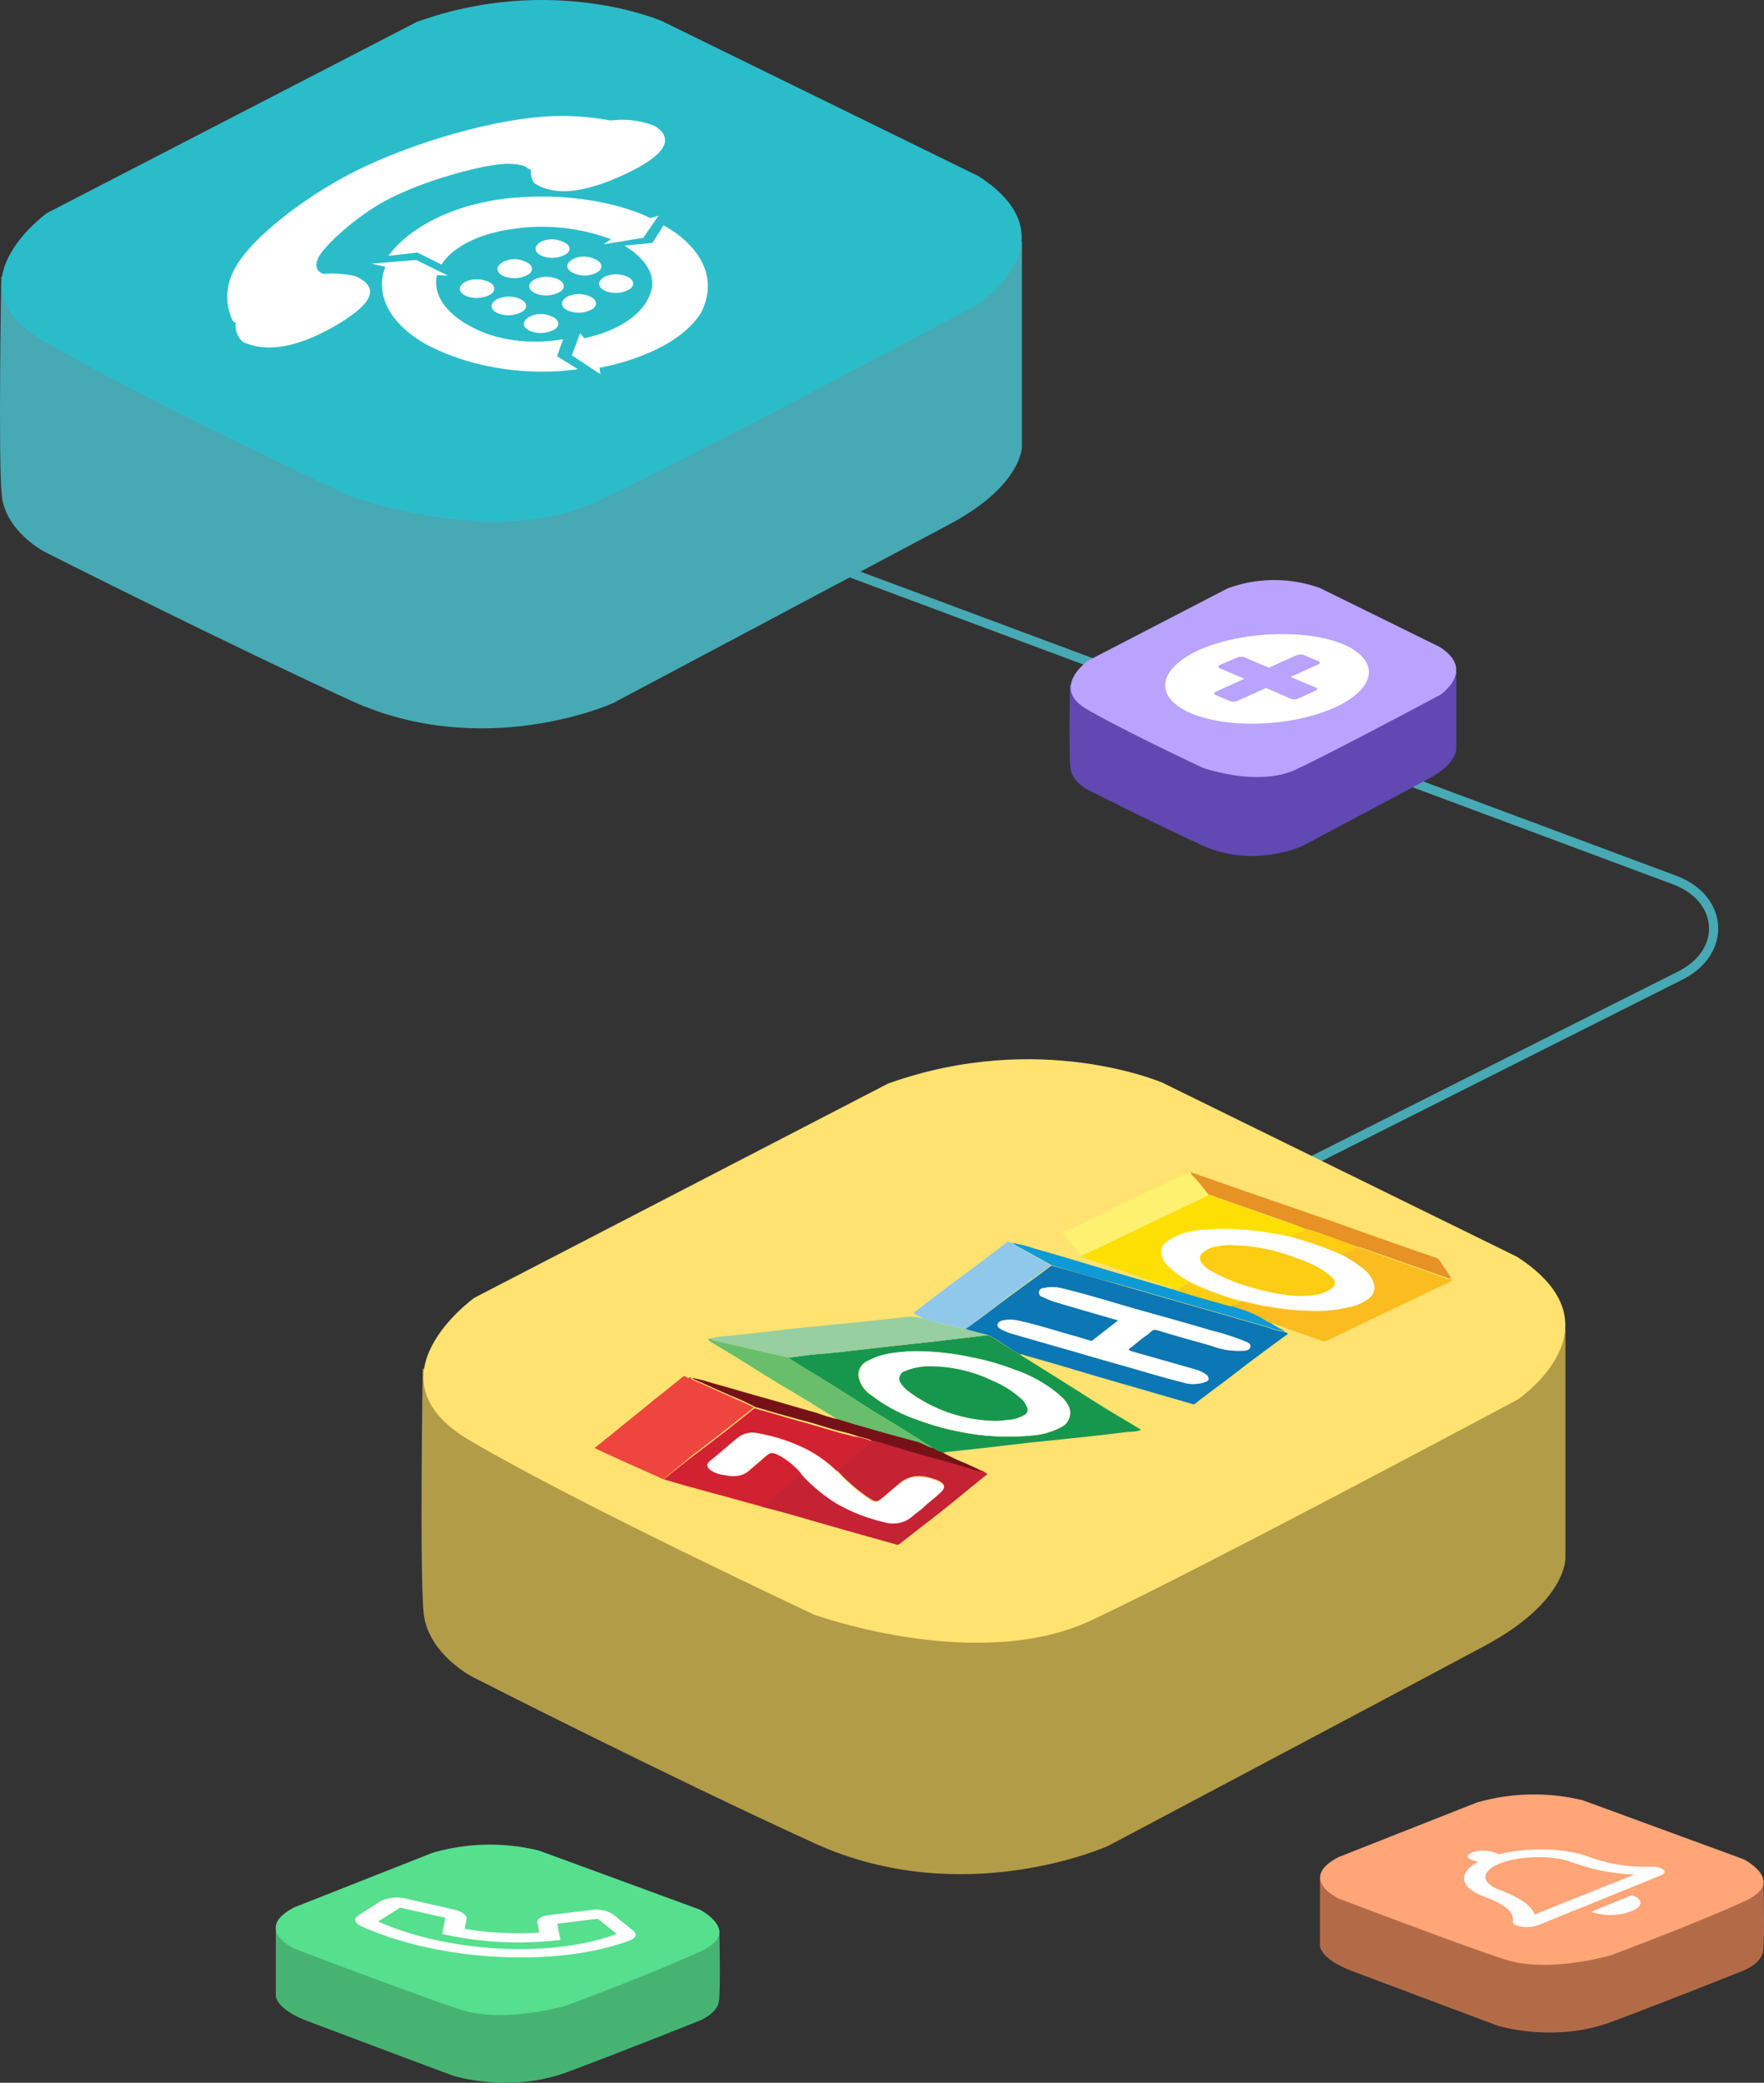<svg xmlns="http://www.w3.org/2000/svg" width="382.991" height="452.182" viewBox="0 0 382.991 452.182">
  <rect x="0" y="0" width="382.991" height="452.182" fill="#333333" stroke="none"/>
  <g id="Zoho_intergration_-_Banner" data-name="Zoho intergration - Banner" transform="translate(-7.317 -4.936)">
    <path id="Path_1776" data-name="Path 1776" d="M160.6,117.6,370.9,196c10.7,4,11.4,15.6,1.3,20.7l-98,49.3" fill="none" stroke="#47a9b3" stroke-width="2"/>
    <g id="Group_649" data-name="Group 649">
      <path id="Path_1777" data-name="Path 1777" d="M347.2,293.5v49.6s.5,9.5-17.6,19.2-81.7,43.4-81.7,43.4-31.4,14.2-63.8-.6S109.9,369,109.9,369s-9.6-4.9-10.6-13.8c-.9-8.9-.2-53.1-.2-53.1Z" fill="#b39c47"/>
      <path id="Path_1778" data-name="Path 1778" d="M336.7,277.8l-77-37.8s-26.7-11.6-59.6.2l-89.8,46.5s-24.1,17.3-1.1,30.9,74.9,37.9,74.9,37.9,35.3,12.8,60,1.3c24.5-11.5,92.7-48,92.7-48S360.2,293,336.7,277.8Z" fill="#ffe270"/>
    </g>
    <g id="Group_650" data-name="Group 650">
      <path id="Path_1779" data-name="Path 1779" d="M286.2,294.1a15.57,15.57,0,0,1-3.7-1c-5.4-1.5-10.7-3.1-16.1-4.6-5.3-1.5-10.7-3.1-16-4.6-4.9-1.4-9.8-2.8-14.8-4.2-1.5,1.1-3,2.3-4.6,3.4-1.6,1.2-3.3,2.4-4.9,3.6-3.1,2.3-6,4.6-9.2,6.8,1.7.5,3.3.9,5,1.3a18.343,18.343,0,0,1,3,1.8c1.3.8,2.6,1.7,3.9,2.4.5-.1.9.2,1.4.3,5.4,1.5,10.7,3.1,16.1,4.7,6.6,1.9,13.1,3.8,19.7,5.7.3.1.6.2.9-.1,2.4-1.9,4.9-3.7,7.4-5.6,2.1-1.6,4.1-3.2,6.2-4.7,2.1-1.6,4.3-3.2,6.5-4.8A5.9,5.9,0,0,0,286.2,294.1Zm-7.4,3.2c-.2.9-1.2.9-1.9.9a16.382,16.382,0,0,1-6.6-1.1c-3.9-1.1-7.9-2.2-11.8-3.4-1-.3-1.4.5-1.9.9-1.4.9-2.6,2-3.9,3-.2.1-.3.3-.4.4l.6.3c4.6,1.3,9.2,2.6,13.7,3.9a7.956,7.956,0,0,1,2.5,1.1,1.174,1.174,0,0,1,.6,1c0,.5-.4.5-.8.7a7.782,7.782,0,0,1-5,0c-2.4-.6-4.9-1.3-7.3-2-5.5-1.6-10.9-3.1-16.3-4.7-4.6-1.3-9.1-2.6-13.6-3.9a15.388,15.388,0,0,1-1.9-.8c-.5-.3-1-.6-.9-1.1s.7-.8,1.2-.9a8.27,8.27,0,0,1,3.5.1c4.2.9,8.3,2.3,12.4,3.4l3,.9a.471.471,0,0,0,.6-.1c1.8-1.4,3.6-2.8,5.5-4.3-4.5-1.3-9-2.6-13.4-3.9a18.769,18.769,0,0,1-3-1.2.957.957,0,0,1,.2-1.9,8.538,8.538,0,0,1,4.2.1c5.8,1.4,11.4,3.2,17.1,4.8,5,1.4,10.1,2.8,15.1,4.3a52.388,52.388,0,0,1,6.4,2c.2.1.4.1.5.2C277.9,296.3,278.9,296.5,278.8,297.3Z" fill="#0b77b4"/>
      <path id="Path_1780" data-name="Path 1780" d="M278.8,297.3c-.2.9-1.2.9-1.9.9a16.382,16.382,0,0,1-6.6-1.1c-3.9-1.1-7.9-2.2-11.8-3.4-1-.3-1.4.5-1.9.9-1.4.9-2.6,2-3.9,3-.2.1-.3.3-.4.4l.6.3c4.6,1.3,9.2,2.6,13.7,3.9a7.956,7.956,0,0,1,2.5,1.1,1.174,1.174,0,0,1,.6,1c0,.5-.4.5-.8.7a7.782,7.782,0,0,1-5,0c-2.4-.6-4.9-1.3-7.3-2-5.5-1.6-10.9-3.1-16.3-4.7-4.6-1.3-9.1-2.6-13.6-3.9a15.388,15.388,0,0,1-1.9-.8c-.5-.3-1-.6-.9-1.1s.7-.8,1.2-.9a8.27,8.27,0,0,1,3.5.1c4.2.9,8.3,2.3,12.4,3.4l3,.9a.471.471,0,0,0,.6-.1c1.8-1.4,3.6-2.8,5.5-4.3-4.5-1.3-9-2.6-13.4-3.9a18.769,18.769,0,0,1-3-1.2.957.957,0,0,1,.2-1.9,8.538,8.538,0,0,1,4.2.1c5.8,1.4,11.4,3.2,17.1,4.8,5,1.4,10.1,2.8,15.1,4.3a52.388,52.388,0,0,1,6.4,2c.2.1.4.1.5.2C277.9,296.3,278.9,296.5,278.8,297.3Z" fill="#fff"/>
      <path id="Path_1781" data-name="Path 1781" d="M254.8,315.2c-2.6-1.6-5.2-3.1-7.8-4.7-3.2-2-6.3-4-9.5-6-2.9-1.8-5.9-3.7-8.8-5.5l-3.9-2.4a18.341,18.341,0,0,0-3-1.8c-3.9.5-7.8.9-11.7,1.4l-8.4.9-10.5,1.2c-2.4.3-4.8.5-7.3.7-1.8.2-3.7.5-5.5.7,1.7,1.1,3.4,2.2,5.2,3.2,3.2,2,6.5,4,9.7,6.1,2.9,1.9,5.9,3.7,8.9,5.5,2.4,1.5,4.9,3.1,7.3,4.6.1.1.2.2.2.3a8.754,8.754,0,0,0,2.2,1c.3-.1.5-.1.8-.2,2.8-.3,5.5-.6,8.3-.9,3.4-.4,6.8-.8,10.3-1.2l8.7-.9c4.1-.4,8.2-.9,12.3-1.4a9.468,9.468,0,0,0,2.8-.4C255,315.4,254.9,315.3,254.8,315.2Zm-17-.5a15.256,15.256,0,0,1-6.6,1.9,49.506,49.506,0,0,1-6.7.2,55.6,55.6,0,0,1-8.2-.9,57.042,57.042,0,0,1-9.8-2.7,35.131,35.131,0,0,1-10.1-5.4,6.178,6.178,0,0,1-2.6-3.5,3.225,3.225,0,0,1,1.9-3.9c3-1.6,6.3-1.8,9.5-2.1h1.5a55.357,55.357,0,0,1,11.4,1.3,59.607,59.607,0,0,1,9.4,2.7c3.7,1.5,7.3,3.1,10.2,5.9a6.6,6.6,0,0,1,1.7,2.4A3.269,3.269,0,0,1,237.8,314.7Z" fill="#17974d"/>
      <path id="Path_1782" data-name="Path 1782" d="M239.5,310.6a6.6,6.6,0,0,0-1.7-2.4,29.006,29.006,0,0,0-10.2-5.9,52.873,52.873,0,0,0-9.4-2.7,62.217,62.217,0,0,0-11.4-1.3h-1.5c-3.3.2-6.6.4-9.5,2.1a3.272,3.272,0,0,0-1.9,3.9,6.65,6.65,0,0,0,2.6,3.5,35.131,35.131,0,0,0,10.1,5.4,57.042,57.042,0,0,0,9.8,2.7,45.731,45.731,0,0,0,8.2.9,50,50,0,0,0,6.7-.2,16.766,16.766,0,0,0,6.6-1.9A3.491,3.491,0,0,0,239.5,310.6Zm-9.9,1.6a7.873,7.873,0,0,1-3.7,1,14.155,14.155,0,0,1-2.9.2,32.412,32.412,0,0,1-18.7-6.6,7.965,7.965,0,0,1-1.5-1.7,1.707,1.707,0,0,1,.8-2.4,14.209,14.209,0,0,1,6.4-1.1,31.316,31.316,0,0,1,12.8,3.1,22.353,22.353,0,0,1,6.2,3.9,4.072,4.072,0,0,1,1.2,1.7A1.264,1.264,0,0,1,229.6,312.2Z" fill="#fff"/>
      <path id="Path_1783" data-name="Path 1783" d="M221.7,325c-2.7,2.1-5.3,4.3-7.9,6.4s-5.2,4.1-7.8,6.1c-1.1.9-2.2,1.7-3.3,2.6a.932.932,0,0,1-1,.1c-6.8-1.9-13.6-3.8-20.4-5.8-2.8-.8-5.7-1.6-8.5-2.3-.1,0-.2-.1-.3-.2,2.9-2.4,5.8-4.7,8.7-7.1a35.866,35.866,0,0,0,7.6,6.4,34.747,34.747,0,0,0,10.4,4.1,6.511,6.511,0,0,0,6.5-1.5c.5-.5,1.2-.9,1.8-1.4,1.4-1.3,2.9-2.3,4.2-3.7.9-.9.7-1.6-.4-2.2a12.6,12.6,0,0,0-3.3-1,6.473,6.473,0,0,0-5.3,1.4c-1.1.9-2.2,1.9-3.3,2.8-1.8,1.5-1.8,1.5-3.8.2a39.068,39.068,0,0,1-6.5-5.7c0-.1.1-.3.1-.4,1.9-1.6,3.8-3.1,5.7-4.7.6-.5,1.3-.8,1.6-1.5a7.06,7.06,0,0,1,2.4.6c3.3.9,6.6,2,10,2.9,3,.8,6.1,1.7,9.1,2.6a6.963,6.963,0,0,0,2.5.5A5.025,5.025,0,0,1,221.7,325Z" fill="#c52333"/>
      <path id="Path_1784" data-name="Path 1784" d="M151.3,326.1c-3-1.4-6-2.7-9.1-4.1-1.9-.9-3.8-1.7-5.8-2.7,2.3-1.8,4.5-3.6,6.7-5.4,2-1.6,4-3.2,5.9-4.8,2.2-1.7,4.4-3.5,6.5-5.2.6-.5.8.2,1.3.2a.749.749,0,0,0,.5.1h0c.1.1.1.2.2.2,2.8,1.2,5.5,2.5,8.3,3.7,1.7.8,3.5,1.5,5.2,2.4-2.5,2-5.1,4-7.6,6-2,1.5-3.9,3-5.9,4.5C155.4,322.8,153.4,324.4,151.3,326.1Z" fill="#ee463e"/>
      <path id="Path_1785" data-name="Path 1785" d="M211.7,328.8c-1.3,1.3-2.9,2.4-4.2,3.7-.6.5-1.2.9-1.8,1.4a6.461,6.461,0,0,1-6.5,1.5,38.88,38.88,0,0,1-10.4-4.1,35.867,35.867,0,0,1-7.6-6.4,16.059,16.059,0,0,0-4.2-3.6c-.1-.1-.2-.1-.3-.2-2-1-2.1-1-4,.7-.9.8-1.9,1.6-2.8,2.4-1.6,1.4-3.4,1.4-5.3,1a6.681,6.681,0,0,1-3-1c-1-.7-1-1.5-.1-2.2,2.1-1.6,4-3.4,6-5a5,5,0,0,1,4.3-.9,38.43,38.43,0,0,1,10.4,3.4,27.383,27.383,0,0,1,6.8,4.9,44.242,44.242,0,0,0,6.5,5.7c2,1.3,2,1.3,3.8-.2,1.1-.9,2.2-1.9,3.3-2.8a6.3,6.3,0,0,1,5.3-1.4,11.544,11.544,0,0,1,3.3,1C212.4,327.2,212.6,327.9,211.7,328.8Z" fill="#fff"/>
      <path id="Path_1786" data-name="Path 1786" d="M196.5,317.8c-.4.7-1.1,1-1.6,1.5-1.9,1.6-3.8,3.1-5.7,4.7-.1.1-.1.2-.1.4a27.383,27.383,0,0,0-6.8-4.9,38.431,38.431,0,0,0-10.4-3.4,5.073,5.073,0,0,0-4.3.9c-2,1.6-4,3.4-6,5-1,.8-.9,1.5.1,2.2a6.681,6.681,0,0,0,3,1c1.9.4,3.7.4,5.3-1,.9-.8,1.9-1.6,2.8-2.4,1.9-1.7,2-1.7,4-.7.1,0,.2.1.3.2a16.327,16.327,0,0,1,4.2,3.6c-2.9,2.4-5.8,4.7-8.7,7.1l-8.7-2.4c-2.3-.6-4.7-1.3-7-1.9-1.8-.5-3.7-1.1-5.5-1.6,2.1-1.6,4.1-3.3,6.2-4.9,2-1.5,4-3,5.9-4.5,2.6-2,5.1-4,7.6-6,.2,0,.3,0,.4.1,3.3.9,6.5,1.9,9.8,2.8,2.6.7,5.1,1.5,7.6,2.2,1.2.4,2.5.6,3.7,1A14.012,14.012,0,0,1,196.5,317.8Z" fill="#d22232"/>
      <path id="Path_1787" data-name="Path 1787" d="M290.6,271.7c-.6.7-1.5.8-2.3,1.3-.3.2-.7.2-.7.6A75.306,75.306,0,0,0,277,272a50.536,50.536,0,0,0-10.3.2,13.5,13.5,0,0,0-6.1,2.4,2.635,2.635,0,0,0-1.2,2.7A4.694,4.694,0,0,0,261,280a19.83,19.83,0,0,0,4.4,3.2,11.236,11.236,0,0,1-2.8,1.6H262a5.094,5.094,0,0,0-1.7-.7c-5.9-2.1-11.9-4.1-17.8-6.2-.2-.1-.4-.1-.5-.3,1.6-.8,3.2-1.5,4.8-2.2,3.7-1.8,7.3-3.5,11-5.3,1.6-.8,3.3-1.5,4.9-2.3,2.3-1.2,4.7-2.1,6.9-3.4.2,0,.3.1.5.1,5.5,1.9,11,3.8,16.4,5.8A18.01,18.01,0,0,1,290.6,271.7Z" fill="#fedf04"/>
      <path id="Path_1788" data-name="Path 1788" d="M322.3,283.1c-.9.5-1.8.9-2.7,1.3-4,1.9-8,3.9-12.1,5.8-4,1.9-8.1,3.9-12.1,5.8a1.65,1.65,0,0,1-1.2,0c-3.5-1.2-6.9-2.5-10.4-3.7a.854.854,0,0,0-.7,0c-.2-.1-.5-.2-.7-.3a22.3,22.3,0,0,0-5.6-2.7c-.7-.2-1.4-.5-2.2-.7.5-.5,1.4-.5,1.7-1.2.4.1.8.1,1.2.2a65.81,65.81,0,0,0,14.6,2,29.138,29.138,0,0,0,7.8-.8,9.3,9.3,0,0,0,4.7-2.2,2.772,2.772,0,0,0,1-2.5,6.5,6.5,0,0,0-2.5-3.7,28.737,28.737,0,0,0-4.3-2.8c0-.4.4-.4.6-.6.8-.5,1.7-.8,2.5-1.3.3.1.6.1.8.2,6.1,2.2,12.2,4.3,18.3,6.5a4.961,4.961,0,0,0,1.3.3C322.9,282.9,322.5,283,322.3,283.1Z" fill="#fbbc1f"/>
      <path id="Path_1789" data-name="Path 1789" d="M221.9,294.8c-3.9.5-7.8.9-11.7,1.4l-8.4.9-10.5,1.2c-2.4.3-4.8.5-7.3.7-1.8.2-3.7.5-5.5.7-1.8-.4-3.6-.8-5.3-1.2-3.7-.9-7.4-1.7-11.1-2.6a.366.366,0,0,1-.4-.4,15.685,15.685,0,0,1,3.7-.5c3.6-.4,7.1-.8,10.7-1.2,2.4-.3,4.9-.6,7.4-.8,2.4-.2,4.7-.5,7.1-.7,2-.2,3.9-.4,5.9-.6,2.4-.3,4.8-.5,7.2-.8a10.691,10.691,0,0,1,4,.3c3,.9,6.1,1.6,9.2,2.3C218.5,293.9,220.2,294.4,221.9,294.8Z" fill="#97cfa0"/>
      <path id="Path_1790" data-name="Path 1790" d="M216.9,293.5c-3.1-.7-6.1-1.4-9.2-2.3a12.9,12.9,0,0,0-1.6-.9c-.3-.2-.6-.3,0-.7,2.2-1.6,4.4-3.4,6.6-5,2.2-1.7,4.5-3.3,6.7-5,2.1-1.6,4.3-3.2,6.4-4.9.6-.5.9.1,1.3.1.2.1.3.3.5.4,2.6,1.5,5.3,3,7.9,4.4-1.5,1.1-3,2.3-4.6,3.4-1.6,1.2-3.3,2.4-4.9,3.6C223,289,220,291.3,216.9,293.5Z" fill="#90c8ec"/>
      <path id="Path_1791" data-name="Path 1791" d="M161.7,295.5c0,.3.2.3.4.4,3.7.9,7.4,1.7,11.1,2.6,1.8.4,3.6.8,5.3,1.2,1.7,1.1,3.4,2.2,5.1,3.2,3.2,2,6.5,4,9.7,6.1,2.9,1.9,5.9,3.7,8.9,5.5,2.4,1.5,4.9,3.1,7.3,4.6.1.1.2.2.2.3a38.438,38.438,0,0,0-3.6-1.4c-3.7-1-7.4-2.1-11.1-3.1-1.9-.5-3.8-1.1-5.7-1.7-2-1.3-4.1-2.5-6.1-3.8-2.3-1.4-4.7-2.8-7-4.2-2.2-1.3-4.4-2.7-6.6-4.1-2.6-1.6-5.3-3.2-7.9-4.8a2.652,2.652,0,0,1-.6-.5v-.2A1.268,1.268,0,0,0,161.7,295.5Z" fill="#68be6b"/>
      <path id="Path_1792" data-name="Path 1792" d="M269.7,264.3c-2.2,1.3-4.6,2.3-6.9,3.4-1.6.8-3.3,1.5-4.9,2.3-3.7,1.8-7.3,3.6-11,5.3-1.6.8-3.2,1.5-4.8,2.2-.7-.4-1-1.1-1.5-1.7-.9-1-1.7-2.1-2.6-3.2a8.177,8.177,0,0,1,1.9-.9c4.9-2.4,9.8-4.8,14.8-7.2,3.4-1.7,6.9-3.3,10.3-4.9a1.644,1.644,0,0,1,1-.2c.2.7.9,1.1,1.3,1.7C267.9,262.2,269,263.1,269.7,264.3Z" fill="#fdf16f"/>
      <path id="Path_1793" data-name="Path 1793" d="M269.7,264.3a40.307,40.307,0,0,0-2.6-3.2c-.4-.6-1.1-.9-1.3-1.7,3.9,1.4,7.8,2.7,11.7,4.1l16.5,5.7c4.3,1.5,8.5,3,12.7,4.5,4.1,1.4,8.2,2.9,12.4,4.3.7.2.9.8,1.2,1.3a35.289,35.289,0,0,1,2.1,3.2,3.453,3.453,0,0,1-1.3-.3c-6.1-2.1-12.2-4.3-18.3-6.4-.3-.1-.6-.1-.8-.2-2.1-.7-4.1-1.5-6.2-2.2a31.61,31.61,0,0,0-5.2-1.7,32.513,32.513,0,0,0-4-1.5c-5.5-2-10.9-3.8-16.4-5.8C270,264.4,269.9,264.3,269.7,264.3Z" fill="#e69224"/>
      <path id="Path_1794" data-name="Path 1794" d="M189.4,313.1c1.9.6,3.8,1.2,5.7,1.7,3.7,1.1,7.4,2.1,11.1,3.1,1.3.3,2.3,1.1,3.6,1.4a8.754,8.754,0,0,0,2.2,1,47.412,47.412,0,0,0,5.1,2.4c1.1.5,2.2,1,3.4,1.6a6.963,6.963,0,0,1-2.5-.5c-3-.9-6.1-1.8-9.1-2.6-3.3-.9-6.6-1.9-9.9-2.9a10.548,10.548,0,0,0-2.4-.6c-1.2-.6-2.6-.7-3.8-1.2-1.2-.4-2.5-.7-3.7-1-2.6-.7-5.1-1.6-7.6-2.2-3.3-.9-6.5-1.8-9.8-2.8a.6.6,0,0,1-.4-.1,48.958,48.958,0,0,0-5.2-2.4c-2.8-1.2-5.5-2.5-8.3-3.7-.1,0-.1-.2-.2-.2a30.089,30.089,0,0,1,4.3,1.1c3.7,1,7.3,2.1,10.9,3.1,4,1.1,7.9,2.3,11.9,3.4A32.257,32.257,0,0,0,189.4,313.1Z" fill="#761217"/>
      <path id="Path_1795" data-name="Path 1795" d="M235.6,279.6c-2.6-1.5-5.3-2.9-7.9-4.4a2.182,2.182,0,0,1-.5-.4,27.032,27.032,0,0,1,4.7,1.2c5.3,1.5,10.6,3.1,15.9,4.7,4.4,1.3,8.9,2.6,13.3,3.9a1.645,1.645,0,0,0,1,.2h0c.1.3.4.1.5.2,1.8.5,3.5,1.1,5.3,1.6,2.3.7,4.6,1.3,6.8,1.9.7.2,1.4.5,2.2.7a22.3,22.3,0,0,1,5.6,2.7c.2.1.5.2.7.3.7.4,1.5.9,2.3,1.3.3.2.6.3.7.5a15.57,15.57,0,0,1-3.7-1c-5.4-1.5-10.7-3.1-16.1-4.6-5.3-1.5-10.7-3.1-16-4.6C245.4,282.5,240.5,281.1,235.6,279.6Z" fill="#0e9ad5"/>
      <path id="Path_1796" data-name="Path 1796" d="M161.2,295.6v.2c-.1,0-.3,0-.3-.1S161.1,295.6,161.2,295.6Z" fill="#97cfa0"/>
      <path id="Path_1797" data-name="Path 1797" d="M157.4,304.2a.749.749,0,0,1-.5-.1A.293.293,0,0,1,157.4,304.2Z" fill="#761217"/>
      <path id="Path_1798" data-name="Path 1798" d="M302,275.7a14.939,14.939,0,0,1-2.5,1.3c-.3.2-.6.2-.6.6a74.68,74.68,0,0,0-11.2-4c0-.4.4-.5.7-.6.7-.5,1.7-.6,2.3-1.3,1.8.4,3.5,1.2,5.2,1.7C297.9,274.1,300,274.9,302,275.7Z" fill="#fccd12"/>
      <path id="Path_1799" data-name="Path 1799" d="M276.4,287.4c-.4.7-1.2.7-1.7,1.2-2.3-.6-4.6-1.3-6.8-1.9-1.8-.5-3.5-1.1-5.3-1.6v-.2a11.235,11.235,0,0,0,2.8-1.6A69,69,0,0,0,276.4,287.4Z" fill="#fccd12"/>
      <path id="Path_1800" data-name="Path 1800" d="M229.6,312.2a7.873,7.873,0,0,1-3.7,1,14.155,14.155,0,0,1-2.9.2,32.412,32.412,0,0,1-18.7-6.6,7.965,7.965,0,0,1-1.5-1.7,1.707,1.707,0,0,1,.8-2.4,14.209,14.209,0,0,1,6.4-1.1,31.316,31.316,0,0,1,12.8,3.1,22.353,22.353,0,0,1,6.2,3.9,4.072,4.072,0,0,1,1.2,1.7A1.264,1.264,0,0,1,229.6,312.2Z" fill="#17974d"/>
      <path id="Path_1801" data-name="Path 1801" d="M305.7,284a6.5,6.5,0,0,0-2.5-3.7,28.737,28.737,0,0,0-4.3-2.8,74.68,74.68,0,0,0-11.2-4,75.306,75.306,0,0,0-10.6-1.6,50.536,50.536,0,0,0-10.3.2,13.5,13.5,0,0,0-6.1,2.4,2.635,2.635,0,0,0-1.2,2.7,4.694,4.694,0,0,0,1.6,2.7,19.83,19.83,0,0,0,4.4,3.2,61.849,61.849,0,0,0,11.1,4.2c.4.1.8.1,1.2.2a65.81,65.81,0,0,0,14.6,2,29.138,29.138,0,0,0,7.8-.8,9.3,9.3,0,0,0,4.7-2.2A3.152,3.152,0,0,0,305.7,284Zm-9.1.5a7.718,7.718,0,0,1-4.1,1.6c-4.5.6-8.9-.4-13.2-1.6a37.822,37.822,0,0,1-9.1-3.7,5.462,5.462,0,0,1-2.1-1.9,1.377,1.377,0,0,1,.2-1.8c1.4-1.4,3.2-1.6,5-1.8a9.633,9.633,0,0,1,1.7,0,40.424,40.424,0,0,1,13.8,2.8,23.257,23.257,0,0,1,6.7,3.3,8.119,8.119,0,0,1,1,.9A1.36,1.36,0,0,1,296.6,284.5Z" fill="#fff"/>
      <path id="Path_1802" data-name="Path 1802" d="M296.6,284.5a7.718,7.718,0,0,1-4.1,1.6c-4.5.6-8.9-.4-13.2-1.6a37.822,37.822,0,0,1-9.1-3.7,5.462,5.462,0,0,1-2.1-1.9,1.377,1.377,0,0,1,.2-1.8c1.4-1.4,3.2-1.6,5-1.8a9.633,9.633,0,0,1,1.7,0,40.424,40.424,0,0,1,13.8,2.8,23.257,23.257,0,0,1,6.7,3.3,8.119,8.119,0,0,1,1,.9A1.36,1.36,0,0,1,296.6,284.5Z" fill="#fccd12"/>
    </g>
    <g id="Group_652" data-name="Group 652">
      <g id="Group_651" data-name="Group 651">
        <path id="Path_1803" data-name="Path 1803" d="M229.2,57.3v44.3s.5,8.5-15.8,17.2-73,38.8-73,38.8-28,12.7-57-.6c-28.9-13.3-66.3-32.2-66.3-32.2s-8.6-4.4-9.4-12.3S7.6,65,7.6,65Z" fill="#47a9b3"/>
        <path id="Path_1804" data-name="Path 1804" d="M219.8,43.2,151,9.5S127.1-.9,97.8,9.7L17.5,51.2S-4,66.7,16.5,78.8s66.9,33.9,66.9,33.9,31.6,11.5,53.6,1.1c21.9-10.3,82.8-42.9,82.8-42.9S240.8,56.8,219.8,43.2Z" fill="#2bbcca"/>
      </g>
      <g id="Group_523" transform="translate(11.708 21.701)">
        <g id="Group_522" transform="translate(19.465 18.175)">
          <g id="Group_520" transform="translate(14.371 16.197)">
            <g id="Group_511">
              <path id="Path_65" d="M67.5,9.9c1.7.6,2.1,1.9.9,2.8a6.178,6.178,0,0,1-5.2.5c-1.7-.6-2.1-1.9-.9-2.8.1-.1.3-.2.4-.3A6.1,6.1,0,0,1,67.5,9.9Z" fill="#fff"/>
            </g>
            <g id="Group_512" transform="translate(8.273)">
              <path id="Path_66" d="M67.4,5.6c1.7.6,2.1,1.9.9,2.8a6.178,6.178,0,0,1-5.2.5C61.4,8.3,61,7,62.2,6.1c.1-.1.3-.2.4-.3A5.4,5.4,0,0,1,67.4,5.6Z" fill="#fff"/>
            </g>
            <g id="Group_513" transform="translate(16.547)">
              <path id="Path_67" d="M67.3,1.3c1.7.6,2.1,1.8.9,2.7a5.994,5.994,0,0,1-5.1.5c-1.7-.6-2.1-1.9-.9-2.8.1-.1.3-.2.4-.3A5.507,5.507,0,0,1,67.3,1.3Z" fill="#fff"/>
            </g>
            <g id="Group_514" transform="translate(0 7.054)">
              <path id="Path_68" d="M74.4,6.6c1.7.6,2.1,1.9.9,2.8a6.178,6.178,0,0,1-5.2.5C68.4,9.3,68,8,69.2,7.1c.1-.1.3-.2.4-.3A6.148,6.148,0,0,1,74.4,6.6Z" fill="#fff"/>
            </g>
            <g id="Group_515" transform="translate(8.273 7.054)">
              <path id="Path_69" d="M74.3,2.3c1.7.6,2.1,1.9.9,2.8a6.178,6.178,0,0,1-5.2.5c-1.7-.6-2.1-1.9-.9-2.8.1-.1.3-.2.4-.3A6.148,6.148,0,0,1,74.3,2.3Z" fill="#fff"/>
            </g>
            <g id="Group_516" transform="translate(16.547 7.054)">
              <path id="Path_70" d="M74.2-2c1.7.6,2.1,1.9.9,2.8a5.6,5.6,0,0,1-5.1.4c-1.7-.6-2.1-1.9-.9-2.8.1-.1.3-.2.4-.3A5.507,5.507,0,0,1,74.2-2Z" fill="#fff"/>
            </g>
            <g id="Group_517" transform="translate(0 14.107)">
              <path id="Path_71" d="M81.4,3.4c1.7.6,2.1,1.9.9,2.8a6.178,6.178,0,0,1-5.2.5c-1.7-.6-2.1-1.9-.9-2.8.1-.1.3-.2.4-.3A5.4,5.4,0,0,1,81.4,3.4Z" fill="#fff"/>
            </g>
            <g id="Group_518" transform="translate(8.273 14.107)">
              <path id="Path_72" d="M81.3-1c1.7.6,2.1,1.9.9,2.8a5.994,5.994,0,0,1-5.1.5C75.4,1.7,75,.4,76.2-.5c.1-.1.3-.2.4-.3A5.885,5.885,0,0,1,81.3-1Z" fill="#fff"/>
            </g>
            <g id="Group_519" transform="translate(16.547 14.107)">
              <path id="Path_73" d="M81.1-5.3c1.7.6,2.1,1.9.9,2.8a5.953,5.953,0,0,1-5.1.5c-1.7-.6-2.1-1.9-.9-2.8.1-.1.3-.2.4-.3A5.885,5.885,0,0,1,81.1-5.3Z" fill="#fff"/>
            </g>
          </g>
          <g id="Group_521">
            <path id="Path_74" d="M97.1,42.4l4.5,2.8s-16.8,3.1-33-5.4C60.7,35.3,57.5,29,59.8,23l-3-.7,9.7-.8,6.9,3.4L71,24.8c-.9,4.1,1.8,8.2,7.3,11.1,5.2,3,13,4.1,20.1,2.8Z" fill="#fff"/>
            <path id="Path_75" d="M66.8,19.9l-6.3.7s6.2-9.9,25.1-12.4c19.9-2.2,31.7,4.2,31.7,4.2l1.8-.5-3.3,4.8-8.6,1.4,1.6-1.1a42.7,42.7,0,0,0-21.5-2.2c-7.2,1-12.9,3.9-15.3,7.7Z" fill="#fff"/>
            <path id="Path_76" d="M117.8,17.8l2.4-3.8s13.9,6.8,8.3,18.7c-5.6,9.5-22.2,12.2-22.2,12.2l.2,1.4-6.2-4.1,1.8-4.8.9,1.1c7-1.5,12.1-4.8,13.9-8.7,3.6-6.7-5.2-11.4-5.2-11.4Z" fill="#fff"/>
          </g>
        </g>
        <path id="Path_77" d="M128.2,9.4a61.438,61.438,0,0,0-10.6-1c-13.2,0-33.2,5.9-46.2,12.7C60.2,27,48.4,36.4,45.9,43a11.965,11.965,0,0,0,.2,9.8.99.99,0,0,0,.7.5,4.577,4.577,0,0,0,1.6,4.2h0c6.2,2.8,13.6.2,20.3-3.7,6.7-4,10.2-7.8,4.1-10.6h0a23.17,23.17,0,0,0-7-.5c-1.3-.5-1.9-1.5-1.2-3.2,1-2.7,8.7-9.6,15.3-13,8.7-4.5,21.5-7.7,25.8-7.7,2.6,0,4.1.5,4.4.9a2.01,2.01,0,0,0,.8.4,4.345,4.345,0,0,0,.7,2.9c5.1,3.3,12.3,1.5,19.6-1.9s11.7-7.2,6.6-10.5A19.213,19.213,0,0,0,128.2,9.4Z" fill="#fff"/>
      </g>
    </g>
    <g id="Group_654" data-name="Group 654">
      <g id="Group_653" data-name="Group 653">
        <path id="Path_1805" data-name="Path 1805" d="M323.5,150.7v16.8s.2,3.2-6,6.5c-6.1,3.3-27.6,14.7-27.6,14.7s-10.6,4.8-21.5-.2-25.1-12.2-25.1-12.2-3.3-1.7-3.6-4.7-.1-17.9-.1-17.9Z" fill="#6148b3"/>
        <path id="Path_1806" data-name="Path 1806" d="M319.9,145.4l-26-12.8a29.3,29.3,0,0,0-20.1.1l-30.3,15.7s-8.1,5.8-.4,10.4c7.8,4.6,25.3,12.8,25.3,12.8s11.9,4.3,20.3.4c8.3-3.9,31.3-16.2,31.3-16.2S327.9,150.5,319.9,145.4Z" fill="#b9a3ff"/>
      </g>
      <path id="Path_1807" data-name="Path 1807" d="M268,145.9c-9.2,4.1-10.4,10.2-2.3,13.8,8.2,3.6,22.5,3,31.7-1.3,9-4.2,9.5-10.3,1.3-13.7C290.7,141.5,277.1,142,268,145.9Zm7.9,1.8a2.573,2.573,0,0,1,1.5-.1l5.4,2.3,6-2.7a2.573,2.573,0,0,1,1.5-.1l3.3,1.4c.4.2.4.5-.1.7l-6,2.7,5.5,2.3c.4.2.4.5-.1.7l-3.7,1.7a2.573,2.573,0,0,1-1.5.1l-5.5-2.4-6.2,2.8a2.573,2.573,0,0,1-1.5.1l-3.3-1.4c-.4-.2-.3-.5.1-.7l6.2-2.8-5.4-2.3c-.4-.2-.3-.5.1-.7Z" fill="#fff"/>
    </g>
    <g id="Group_657" data-name="Group 657">
      <g id="Group_656" data-name="Group 656">
        <g id="Group_655" data-name="Group 655">
          <path id="Path_1808" data-name="Path 1808" d="M293.9,412.8v14.5s-.2,2.8,6.8,5.5c7.1,2.7,31.7,11.9,31.7,11.9s12.2,3.9,24.8-.8S386,432.7,386,432.7s3.7-1.5,4.1-4.1.1-15.5.1-15.5Z" fill="#b36b47"/>
          <path id="Path_1809" data-name="Path 1809" d="M298,408.1l29.9-11.8a44.76,44.76,0,0,1,23.1-.5l34.9,12.8s9.4,4.8.4,9c-8.9,4.2-29.1,11.8-29.1,11.8s-13.7,4.1-23.3.9c-9.5-3.1-36-13.2-36-13.2S288.9,412.8,298,408.1Z" fill="#ffa578"/>
        </g>
      </g>
      <path id="Path_1810" data-name="Path 1810" d="M365.8,410.2a35.545,35.545,0,0,1-14-2.3c-5.1-1.8-12.9-1.9-19-.4l-1.4-.5a7.36,7.36,0,0,0-4.4.1c-1.3.5-1.3,1.2-.2,1.6l1.4.5c-4.3,2.3-4.1,5.4,1.1,7.4,7,2.6,6.5,4.5,6.5,5.6,0,.4.3.6.9.8a7.267,7.267,0,0,0,4.6-.1l26.6-10.8c1.2-.5,1-1.2-.1-1.6a5.617,5.617,0,0,0-2-.3Zm-25.3,10.4c-.4-1.3-1.9-3.2-7.7-5.4h0c-4.2-1.6-3.9-4.2.5-5.8,4.3-1.6,11.1-1.7,15.2-.2h0a42.734,42.734,0,0,0,13.7,2.7Zm21.2-.8c2.4-1,2.4-2.6-.1-3.4l-8.8,3.6A12.987,12.987,0,0,0,361.7,419.8Z" fill="#fff"/>
    </g>
    <g id="Group_660" data-name="Group 660">
      <g id="Group_659" data-name="Group 659">
        <g id="Group_658" data-name="Group 658">
          <path id="Path_1811" data-name="Path 1811" d="M67.2,423.7v14.5S67,441,74,443.7c7.1,2.7,31.7,11.9,31.7,11.9s12.2,3.9,24.8-.8,28.8-11.2,28.8-11.2,3.7-1.5,4.1-4.1.1-15.5.1-15.5Z" fill="#47b372"/>
          <path id="Path_1812" data-name="Path 1812" d="M71.3,419l29.9-11.8a44.76,44.76,0,0,1,23.1-.5l34.9,12.8s9.4,4.8.4,9c-8.9,4.2-29.1,11.8-29.1,11.8s-13.7,4.1-23.3.9c-9.5-3.1-36-13.2-36-13.2S62.1,423.7,71.3,419Z" fill="#56df8d"/>
        </g>
      </g>
      <path id="Path_1813" data-name="Path 1813" d="M135.8,419.6l-9.2,1.1c-1.7.2-2.8.9-2.6,1.7l.4,2.1a68.288,68.288,0,0,1-16.2-.8l.4-2.1c.2-.8-1-1.7-2.8-2.1l-10.1-2.3a8.475,8.475,0,0,0-5.6.4l-5,3.2c-1.1.7-.8,1.7.8,2.4,17.4,7.8,43,8.8,58.2,3,1.3-.5,1.6-1.4.7-2.1l-4.2-3.4A6.657,6.657,0,0,0,135.8,419.6Zm5.4,5.2c-13.7,5.2-36.4,4.2-51.8-2.7l4.8-3,9.8,2.2-.7,3.5a74.827,74.827,0,0,0,25.7,1.3l-.7-3.5,8.8-1.1Z" fill="#fff"/>
    </g>
  </g>
</svg>
